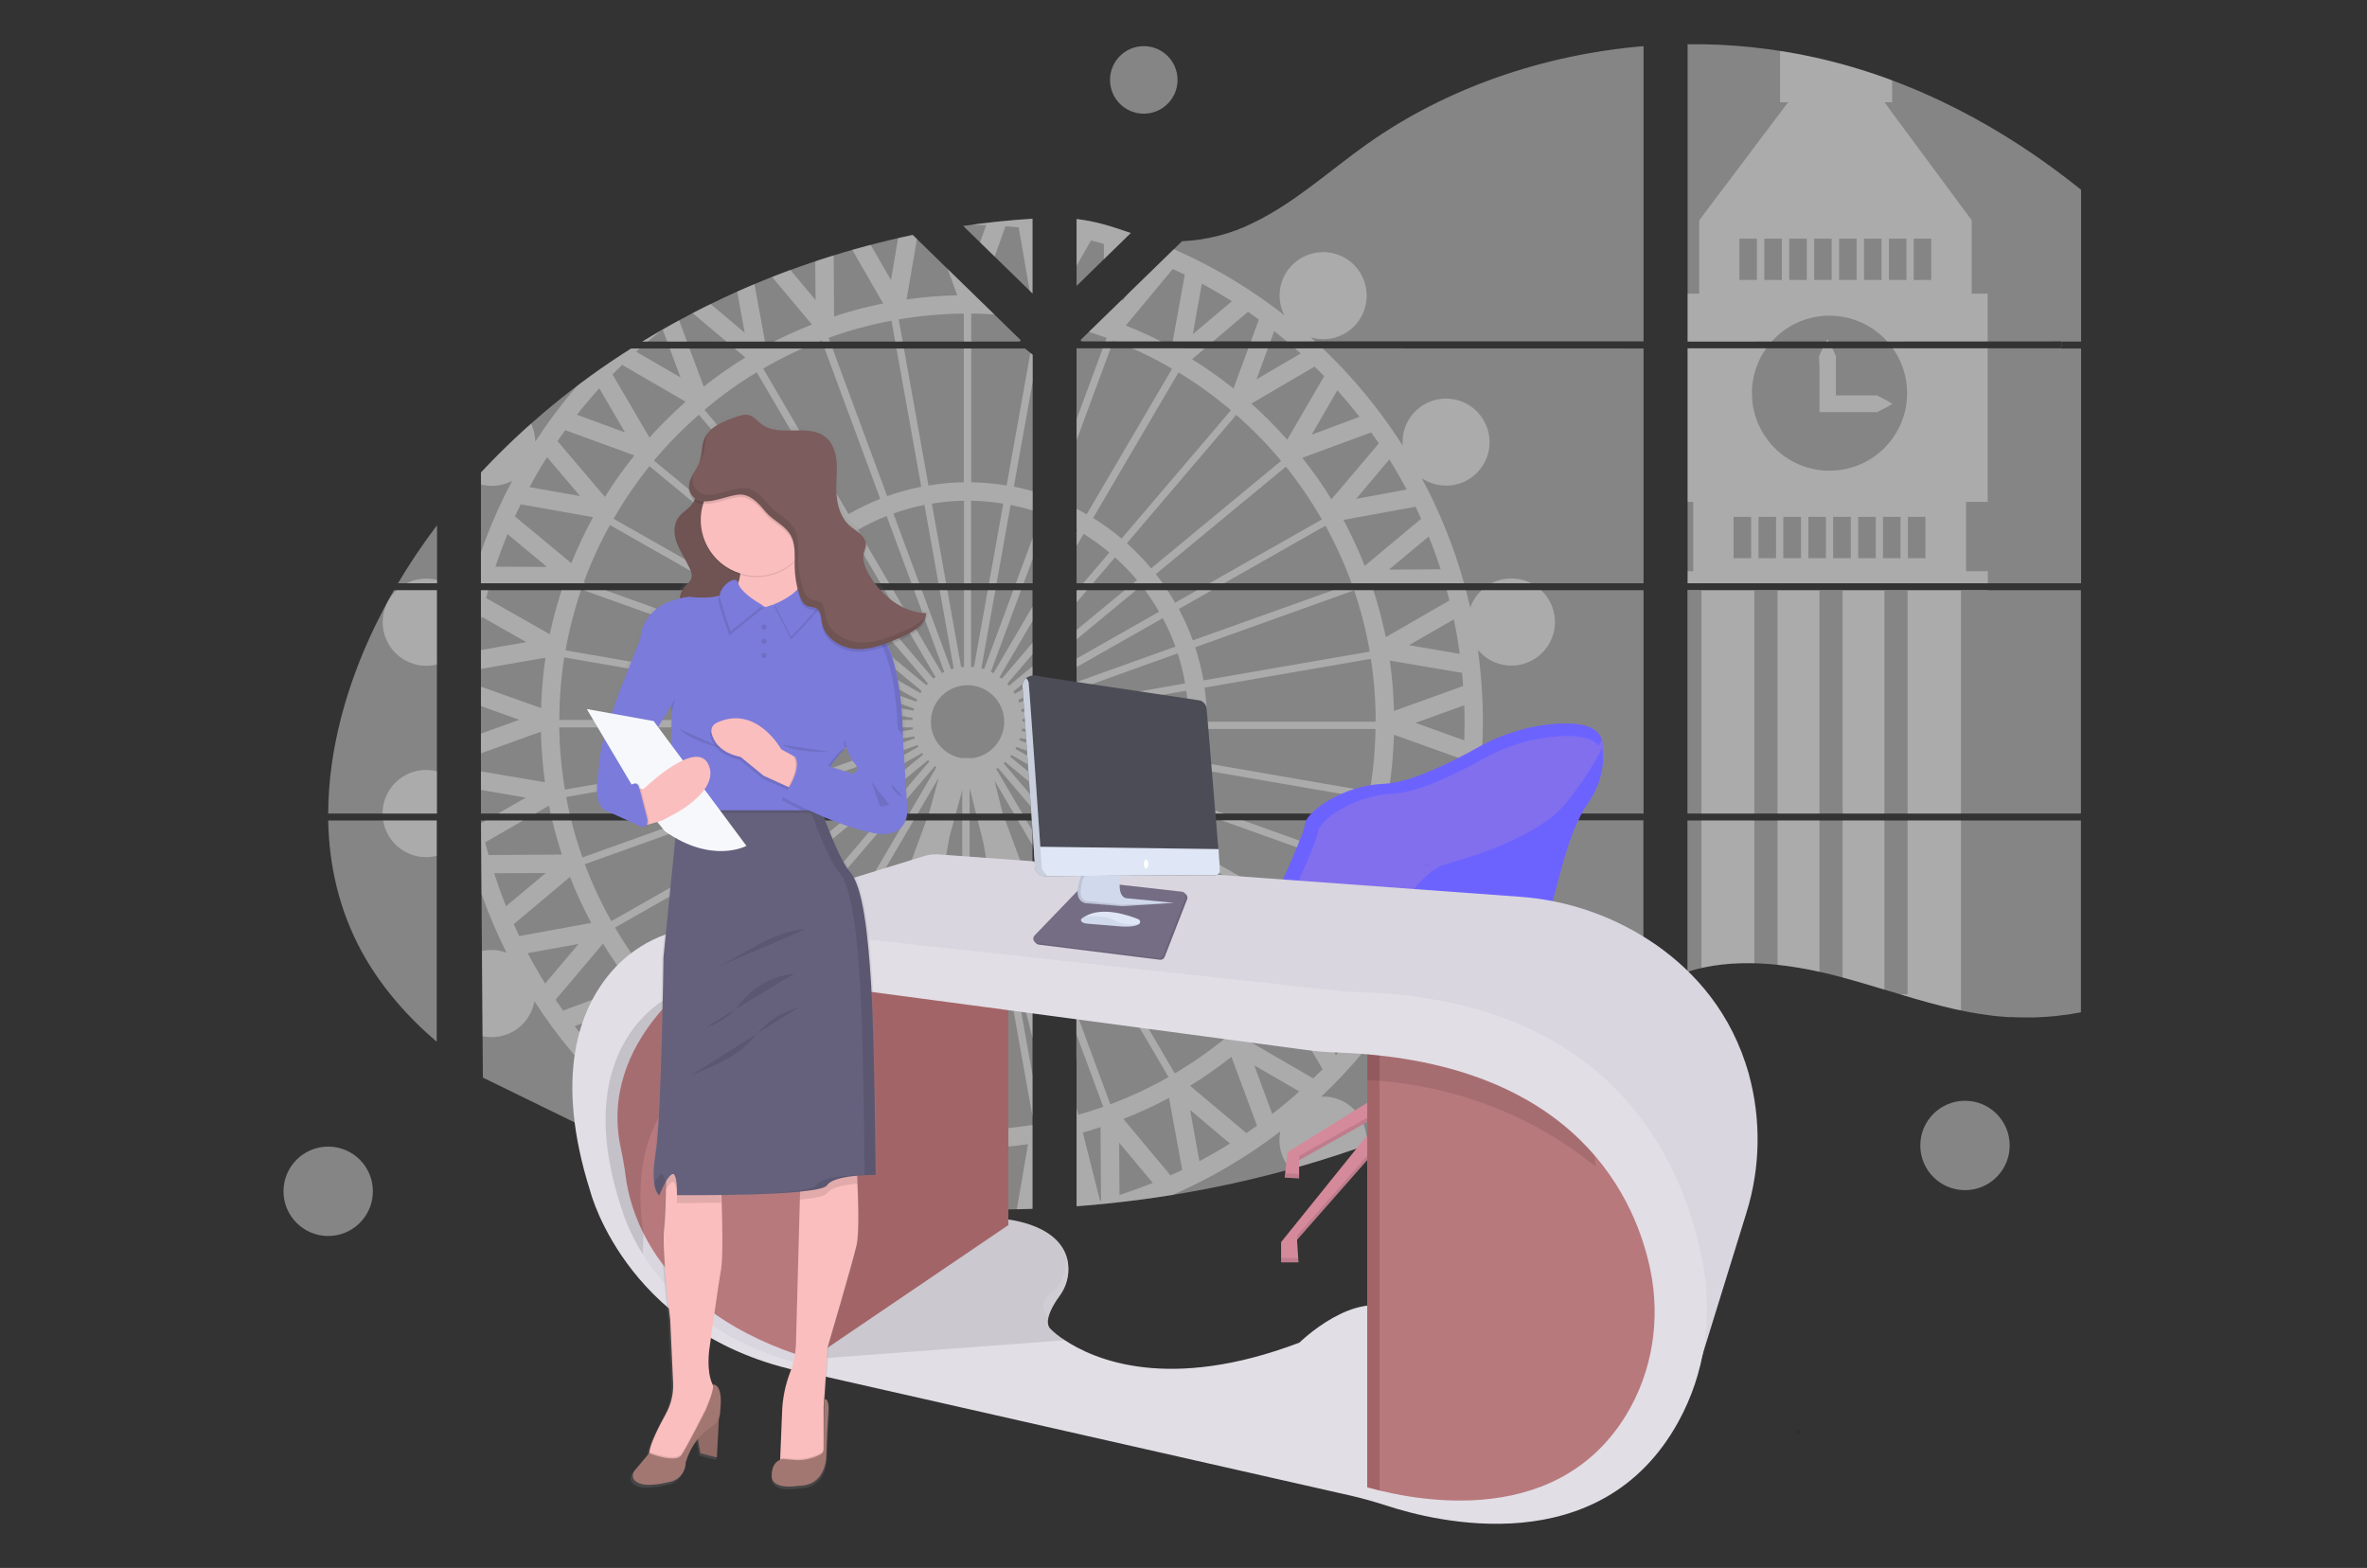 <?xml version="1.0" encoding="utf-8"?>
<!-- Generator: Adobe Illustrator 23.0.3, SVG Export Plug-In . SVG Version: 6.00 Build 0)  -->
<svg version="1.1" id="Layer_1" xmlns="http://www.w3.org/2000/svg" xmlns:xlink="http://www.w3.org/1999/xlink" x="0px" y="0px"
	 viewBox="0 0 1472 975" style="enable-background:new 0 0 1472 975;" xml:space="preserve">
<rect x="0" y="0" width="1472" height="975" fill="#333333" stroke="none"/>
<style type="text/css">
	.st0{fill:#4EC2F5;}
	.st1{opacity:0.4;fill:#FFFFFF;enable-background:new    ;}
	.st2{fill:#F2F2F2;}
	.st3{fill:#3F3D56;}
	.st4{fill:#FFFFFF;}
	.st5{fill:#D1F1FF;}
	.st6{fill:#F3F3F3;}
	.st7{opacity:0.1;enable-background:new    ;}
	.st8{fill:#3E9BC4;}
	.st9{fill:none;stroke:#3F3D56;stroke-miterlimit:10;}
	.st10{fill:#57B894;}
	.st11{fill:#2F2E41;}
	.st12{fill:#A0616A;}
	.st13{clip-path:url(#SVGID_2_);}
	.st14{fill:#8B3191;}
	.st15{fill:#E6E7E8;}
	.st16{fill:#EFF2FA;}
	.st17{fill:none;stroke:#2F2E41;stroke-width:2;stroke-miterlimit:10;}
	.st18{opacity:0.2;enable-background:new    ;}
	.st19{fill:none;stroke:#3F3D56;stroke-width:2;stroke-miterlimit:10;}
	.st20{fill:#9F616A;}
	.st21{fill:#FC6681;}
	.st22{fill:#C3A22E;}
	.st23{fill:#4AA593;}
	.st24{fill:#FFD037;}
	.st25{fill:#07D8B4;}
	.st26{fill:#FFB8B8;}
	.st27{fill:#D0CDE1;}
	.st28{fill:#8499F0;}
	.st29{fill:url(#SVGID_3_);}
	.st30{fill:url(#SVGID_4_);}
	.st31{fill:#F5F5F5;}
	.st32{fill:url(#SVGID_5_);}
	.st33{fill:url(#SVGID_6_);}
	.st34{fill:url(#SVGID_7_);}
	.st35{fill:url(#SVGID_8_);}
	.st36{fill:#DCB533;}
	.st37{fill:#F0B238;}
	.st38{fill:#FFCC65;}
	.st39{fill:#FFB9B9;}
	.st40{fill:none;}
	.st41{opacity:0.31;clip-path:url(#SVGID_10_);}
	.st42{opacity:0.31;clip-path:url(#SVGID_10_);fill:#FFFFFF;}
	.st43{fill:#D48A9B;}
	.st44{fill:#6C63FF;}
	.st45{opacity:0.2;fill:#DDA2A6;enable-background:new    ;}
	.st46{opacity:0.1;}
	.st47{fill:#E1DEE5;}
	.st48{fill:#A36468;}
	.st49{fill:#D9D6DF;}
	.st50{fill:#B8797D;}
	.st51{opacity:0.1;fill:#FFFFFF;enable-background:new    ;}
	.st52{fill:#746D83;}
	.st53{fill:#D1D9EC;}
	.st54{fill:#4C4C56;}
	.st55{fill:#DFE6F5;}
	.st56{fill:url(#SVGID_11_);}
	.st57{fill:#A27772;}
	.st58{fill:#FBBEBE;}
	.st59{fill:#65617D;}
	.st60{fill:#7C5C5C;}
	.st61{fill:#7B7BDB;}
	.st62{fill:#F6F8FB;}
</style>
<g>
	<circle class="st1" cx="711.3" cy="49.7" r="21"/>
	<circle class="st1" cx="1222" cy="712.3" r="27.8"/>
	<circle class="st1" cx="204.1" cy="740.8" r="27.8"/>
	<path class="st1" d="M1049.4,367v138.9h244.7V367H1049.4z M1049.4,510.2v94.1c28.5-9.1,61.1-5.4,90.6,2c22.9,5.8,45.2,13.7,68,19.4
		c10.2,2.6,20.5,4.6,31,5.9l2.6,0.3c1.2,0.1,2.5,0.2,3.7,0.3l3.7,0.3h0.4h1.7c0.2,0,0.4,0,0.6,0l2,0.1h0.1c1,0,1.9,0,2.9,0.1h1.2
		c1,0,1.9,0,2.9,0h2.1h1.7c0.7,0,1.5,0,2.2-0.1c1.2,0,2.3-0.1,3.5-0.2l0,0l2.2-0.1l2.7-0.2c1.9-0.1,3.7-0.3,5.7-0.6
		c0.7-0.1,1.5-0.2,2.3-0.3l1.1-0.1c1.9-0.2,3.7-0.5,5.6-0.9c1.4-0.2,2.8-0.5,4.2-0.7V510.2H1049.4z M1281.8,212.3v4.3h-232.3v146.1
		h244.7v-146h-12.3v-4.3h12.3V118c-47.6-38.3-103.2-68.4-165.2-82.2c-26.1-5.8-52.8-8.6-79.5-8.3v184.9L1281.8,212.3z M671.9,211.5
		l0.9,0.8h349.3V28.7c-62.2,5.2-122.8,26.1-171.7,60.7c-23.5,16.6-44.6,36.3-70.9,49.1c-13.8,6.9-28.9,10.8-44.4,11.5L671.9,211.5z
		 M669.5,136.2v41.6l33.7-32.9C690.7,140.5,680.8,137.5,669.5,136.2L669.5,136.2z M668.4,659h1.1v91.1c12.7-0.9,25.4-2.3,38.1-3.9
		c56.5-7.3,111.9-21.6,164.8-42.7l0,0c5.7-2.3,11.3-4.6,16.9-7.1c3.7-1.6,7.4-3.3,11.1-5c5.5-2.5,11-5.2,16.5-7.8
		c24.1-11.9,47.4-25.4,69.6-40.5c1.4-0.9,2.8-1.9,4.1-2.8c2.8-1.9,5.5-3.8,8.2-5.8c1.4-1,2.7-2,4.1-3l2.8-2.1
		c2.8-2.1,5.6-4.2,8.4-6.2l0,0c2.6-1.9,5.2-3.7,7.9-5.5V510.1H741.4c0.2-0.6,0.4-1.2,0.6-1.9c-0.2,0.6-0.4,1.2-0.6,1.9h-72V659
		L668.4,659z M669.5,216.6v146.1h352.6v-146L669.5,216.6z M669.5,367v138.9h352.6V367L669.5,367z M599,140.5l43.1,42V136
		C627.7,136.9,613.3,138.4,599,140.5z M299.1,367v138.9h343V367H299.1z M382,710c52,19.8,106.3,32.7,161.7,38.4h0.2
		c10.5,1.1,20.9,2,31.5,2.6h0.4l0,0c22,1.2,44.2,1.5,66.3,0.7V510.2H299.1l1.2,159.9 M204.1,505.9h67.6V367H245
		c-2.8,4.9-5.5,9.8-8,14.8c-1.4,2.7-2.7,5.3-4,8C215.4,426.4,204.2,466.5,204.1,505.9z M204.1,510.2c0.5,28.2,6.9,55.9,20.8,81.5
		c11.6,21.2,27.7,39.9,46.7,56.1V510.2H204.1z M247.5,362.7h24.3v-36.1C263,338.2,254.9,350.2,247.5,362.7L247.5,362.7z
		 M399.4,212.4H634l0.8-0.8l-1.2-1.2l0,0l-66-64.3c-19.6,4.1-38.9,9.3-57.9,15.5c-1.8,0.6-3.6,1.2-5.4,1.8
		C467.7,175.7,432.5,192.2,399.4,212.4z M299.1,293.8v68.9h300.8l0,0h0.1h42.2V220.6l-4.8-3.9H392.5
		C358.2,238.3,326.8,264.2,299.1,293.8z"/>
	<g>
		<defs>
			<path id="SVGID_9_" d="M1049.4,367v138.9h244.7V367H1049.4z M1049.4,510.2v94.1c28.5-9.1,61.1-5.4,90.6,2
				c22.9,5.8,45.2,13.7,68,19.4c10.2,2.6,20.5,4.6,31,5.9l2.6,0.3c1.2,0.1,2.5,0.2,3.7,0.3l3.7,0.3h0.4h1.7c0.2,0,0.4,0,0.6,0l2,0.1
				h0.1c1,0,1.9,0,2.9,0.1h1.2c1,0,1.9,0,2.9,0h2.1h1.7c0.7,0,1.5,0,2.2-0.1c1.2,0,2.3-0.1,3.5-0.2l0,0l2.2-0.1l2.7-0.2
				c1.9-0.1,3.7-0.3,5.7-0.6c0.7-0.1,1.5-0.2,2.3-0.3l1.1-0.1c1.9-0.2,3.7-0.5,5.6-0.9c1.4-0.2,2.8-0.5,4.2-0.7V510.2H1049.4z
				 M1281.8,212.3v4.3h-232.3v146.1h244.7v-146h-12.3v-4.3h12.3V118c-47.6-38.3-103.2-68.4-165.2-82.2c-26.1-5.8-52.8-8.6-79.5-8.3
				v184.9L1281.8,212.3z M671.9,211.5l0.9,0.8h349.3V28.7c-62.2,5.2-122.8,26.1-171.7,60.7c-23.5,16.6-44.6,36.3-70.9,49.1
				c-13.8,6.9-28.9,10.8-44.4,11.5L671.9,211.5z M669.5,136.2v41.6l33.7-32.9C690.7,140.5,680.8,137.5,669.5,136.2L669.5,136.2z
				 M668.4,659h1.1v91.1c12.7-0.9,25.4-2.3,38.1-3.9c56.5-7.3,111.9-21.6,164.8-42.7l0,0c5.7-2.3,11.3-4.6,16.9-7.1
				c3.7-1.6,7.4-3.3,11.1-5c5.5-2.5,11-5.2,16.5-7.8c24.1-11.9,47.4-25.4,69.6-40.5c1.4-0.9,2.8-1.9,4.1-2.8
				c2.8-1.9,5.5-3.8,8.2-5.8c1.4-1,2.7-2,4.1-3l2.8-2.1c2.8-2.1,5.6-4.2,8.4-6.2l0,0c2.6-1.9,5.2-3.7,7.9-5.5V510.1H741.4
				c0.2-0.6,0.4-1.2,0.6-1.9c-0.2,0.6-0.4,1.2-0.6,1.9h-72V659L668.4,659z M669.5,216.6v146.1h352.6v-146L669.5,216.6z M669.5,367
				v138.9h352.6V367L669.5,367z M599,140.5l43.1,42V136C627.7,136.9,613.3,138.4,599,140.5z M299.1,367v138.9h343V367H299.1z
				 M382,710c52,19.8,106.3,32.7,161.7,38.4h0.2c10.5,1.1,20.9,2,31.5,2.6h0.4l0,0c22,1.2,44.2,1.5,66.3,0.7V510.2H299.1l1.2,159.9
				 M204.1,505.9h67.6V367H245c-2.8,4.9-5.5,9.8-8,14.8c-1.4,2.7-2.7,5.3-4,8C215.4,426.4,204.2,466.5,204.1,505.9z M204.1,510.2
				c0.5,28.2,6.9,55.9,20.8,81.5c11.6,21.2,27.7,39.9,46.7,56.1V510.2H204.1z M247.5,362.7h24.3v-36.1
				C263,338.2,254.9,350.2,247.5,362.7L247.5,362.7z M399.4,212.4H634l0.8-0.8l-1.2-1.2l0,0l-66-64.3c-19.6,4.1-38.9,9.3-57.9,15.5
				c-1.8,0.6-3.6,1.2-5.4,1.8C467.7,175.7,432.5,192.2,399.4,212.4z M299.1,293.8v68.9h300.8l0,0h0.1h42.2V220.6l-4.8-3.9H392.5
				C358.2,238.3,326.8,264.2,299.1,293.8z"/>
		</defs>
		<clipPath id="SVGID_2_">
			<use xlink:href="#SVGID_9_"  style="overflow:visible;"/>
		</clipPath>
		<g style="opacity:0.31;clip-path:url(#SVGID_2_);">
			<path class="st4" d="M1236.1,312.1V182.6h-9.9V137c-0.2-0.3-54.3-73.4-54.3-73.4h4.8h0v-6.8V24.2h0h-0.2c0,0-29.5-76.3-32.5-88.6
				h-4.5c-3,12.3-32.5,88.6-32.5,88.6h0v39.4h0.1h4.9c0,0-55,73-55.3,73.4v45.6h-17.2v129.5h13.5v43.1h-13.5v12.1h18.6v388.5h0.1
				v34.6h161.3v-34.6V618.3v-251h16.7v-12.1h-13.5v-43.1H1236.1z M1081.7,174.1v-25.7h10.9v25.7H1081.7z M1097.2,174.1v-25.7h10.9
				v25.7H1097.2z M1112.7,174.1v-25.7h10.9v25.7H1112.7z M1128.2,174.1v-25.7h10.9v25.7H1128.2z M1143.7,174.1v-25.7h10.9v25.7
				H1143.7z M1159.2,174.1v-25.7h10.9v25.7H1159.2z M1174.7,174.1v-25.7h10.9v25.7H1174.7z M1190.1,174.1v-25.7h10.9v25.7H1190.1z
				 M1186.3,618.3h-14.4v-251h14.4V618.3z M1105.4,618.3H1091v-251h14.4V618.3z M1145.9,618.3h-14.4v-251h14.4V618.3z M1197.4,321.4
				v25.7h-10.9v-25.7H1197.4z M1181.9,321.4v25.7H1171v-25.7H1181.9z M1166.5,321.4v25.7h-10.9v-25.7H1166.5z M1151,321.4v25.7H1140
				v-25.7H1151z M1135.5,321.4v25.7h-10.9v-25.7H1135.5z M1120,321.4v25.7H1109v-25.7H1120z M1104.5,321.4v25.7h-10.9v-25.7H1104.5z
				 M1089,321.4v25.7h-10.9v-25.7H1089z M1137.7,196.3c26.6,0,48.3,21.6,48.3,48.2c0,26.6-21.6,48.2-48.3,48.2
				c-26.6,0-48.2-21.6-48.2-48.2C1089.5,217.9,1111.1,196.3,1137.7,196.3z"/>
			<path class="st4" d="M1131.5,226.2v5v20v5.1h5.1h20.1h5h2.5c0.8,0,1.7-0.1,2.5,0.1c0.4,0,0.8-0.3,1.3-0.5l1.3-0.6
				c0.8-0.4,1.7-0.8,2.5-1.3c1.7-0.9,3.4-1.8,5-2.9c-1.7-1.1-3.3-2-5-2.9c-0.8-0.5-1.7-0.8-2.5-1.3l-1.3-0.6
				c-0.4-0.2-0.8-0.5-1.3-0.5c-0.8,0.2-1.7,0.1-2.5,0.1h-2.5h-5h-15v-14.9v-5v-2.5c0-0.4,0.1-0.8,0.1-1.3c0.1-0.4-0.1-0.8-0.3-1.2
				c-0.7-1.7-1.4-3.3-2.3-5c-0.8-1.7-1.7-3.3-2.7-5c-1,1.7-1.8,3.3-2.7,5c-0.8,1.7-1.6,3.3-2.3,5c-0.2,0.4-0.4,0.8-0.3,1.2
				c0,0.4,0.2,0.8,0.1,1.3V226.2z"/>
		</g>
		<path style="opacity:0.31;clip-path:url(#SVGID_2_);fill:#FFFFFF;" d="M944.6,479.2c-9.5-1.7-18.7,1.8-24.8,8.5
			c1.5-12.7,2.4-25.7,2.4-38.9c0-15.2-1.1-30.1-3.1-44.7c6,7.2,15.6,11.1,25.5,9.4c14.7-2.6,24.6-16.6,22-31.4
			c-2.6-14.7-16.6-24.6-31.4-22c-10,1.8-17.8,8.9-20.9,17.8c-6.4-28.4-16.7-55.5-30.1-80.5c8.3,5.5,19.4,6.3,28.6,1
			c13-7.5,17.4-24,9.9-37c-7.5-13-24.1-17.4-37-9.9c-9.3,5.4-14.2,15.5-13.4,25.6c-15.9-25-35.2-47.7-57.2-67.3
			c10,3,21.3,0,28.5-8.5c9.6-11.5,8.1-28.6-3.3-38.2c-11.5-9.6-28.5-8.1-38.2,3.3c-7.2,8.6-8.2,20.2-3.4,29.6
			c-23.4-18.3-49.4-33.4-77.4-44.7c10.5-0.6,20.2-7.3,24-17.8c5.1-14.1-2.1-29.6-16.2-34.7c-14.1-5.1-29.6,2.1-34.7,16.2
			c-3.8,10.5-0.7,21.8,6.9,29c-27.8-9.1-57.3-14.5-87.9-15.6c2.3-1,4.5-2.3,6.4-3.9c5.8-4.8,9.6-12,9.8-20.1c0-0.3,0-0.5,0-0.8
			c0,0,0,0,0,0l0,0c0-14.7-11.7-26.6-26.3-27.1c-0.3,0-0.5,0-0.8,0c0,0,0,0,0,0c0,0,0,0,0,0c-4.7,0-9.1,1.2-12.9,3.3
			c-3.6,2-6.7,4.7-9,8c-0.2,0.2-0.3,0.4-0.5,0.7c-0.1,0.2-0.2,0.3-0.3,0.5c-2.7,4.2-4.3,9.2-4.3,14.7l0,0c0,0,0,0,0,0
			c0,11.1,6.7,20.6,16.2,24.8c-30.2,0.9-59.4,6.1-87,14.9c7.1-7.2,9.9-18.1,6.2-28.3c-5.1-14.1-20.7-21.3-34.7-16.2
			c-14.1,5.1-21.3,20.7-16.2,34.7c3.7,10.1,12.7,16.6,22.7,17.7c-27.1,10.9-52.4,25.4-75.3,42.9c3.7-9,2.4-19.7-4.3-27.7
			c-9.6-11.5-26.7-13-38.2-3.3c-11.5,9.6-13,26.7-3.3,38.2c6.6,7.9,16.8,11.1,26.2,9.1c-21,18.8-39.5,40.4-54.9,64.1
			c-0.2-9.2-5-18.1-13.5-23c-13-7.5-29.5-3-37,9.9c-7.5,13-3,29.5,9.9,37c8.4,4.8,18.3,4.7,26.2,0.5c-12.7,23.9-22.5,49.6-28.8,76.5
			c-3.6-7.8-10.8-13.7-19.9-15.3c-14.7-2.6-28.8,7.2-31.4,22c-2.6,14.7,7.2,28.8,22,31.4c8.9,1.6,17.6-1.4,23.6-7.3
			c-1.9,14-2.9,28.2-2.9,42.7c0,12.5,0.7,24.8,2.1,36.9c-6-5.5-14.3-8.2-22.9-6.7c-14.7,2.6-24.6,16.6-22,31.4
			c2.6,14.7,16.6,24.6,31.4,22c8.5-1.5,15.3-6.8,19.1-13.7c5.8,25.8,14.6,50.4,26.2,73.5c-7.3-2.7-15.6-2.2-22.8,2
			c-13,7.5-17.4,24-9.9,37c7.5,13,24,17.4,37,9.9c7.2-4.1,11.7-11.1,13.1-18.6c14,21.7,30.6,41.6,49.3,59.2
			c-7.5,0.2-15,3.4-20.2,9.6c-9.6,11.5-8.1,28.5,3.3,38.2c11.5,9.6,28.5,8.1,38.2-3.3c5.2-6.2,7.1-14,6-21.4
			c20.3,15.3,42.4,28.2,66,38.4c-6.8,2.8-12.5,8.3-15.2,15.8c-5.1,14.1,2.1,29.6,16.2,34.7c8.2,3,17,1.7,23.9-2.7l-30.2,110.6
			l15.5,4.2l12.5-45.8h198.4l9.2,36.4l15.6-3.9l-33.9-134.8c3-0.8,6-1.7,9-2.6c-3.6,6.6-4.6,14.7-1.8,22.4
			c5.1,14.1,20.7,21.3,34.7,16.2c14.1-5.1,21.3-20.7,16.2-34.7c-2.8-7.8-8.8-13.4-16-16.1c24-10.4,46.5-23.8,67.1-39.5
			c-1.6,7.8,0.3,16.2,5.8,22.8c9.6,11.5,26.7,13,38.2,3.3c11.5-9.6,13-26.7,3.3-38.2c-5.6-6.7-13.7-9.9-21.8-9.6
			c19.3-18.2,36.3-38.8,50.7-61.3c0.9,8.3,5.6,16.2,13.4,20.7c13,7.5,29.5,3,37-9.9c7.5-13,3-29.5-9.9-37
			c-7.9-4.6-17.2-4.7-24.9-1.1c12.1-24,21.3-49.7,27.1-76.6c3.5,8.1,10.8,14.4,20.2,16c14.7,2.6,28.8-7.2,31.4-22
			C969.2,495.9,959.3,481.8,944.6,479.2z M696.2,743.1l-0.2-32.5l20.9,25C710.1,738.3,703.2,740.8,696.2,743.1z M684.1,746.7
			l-10.7-42.4c3.7-1,7.4-2.2,11-3.4l0.3,45.6C684.5,746.6,684.3,746.7,684.1,746.7z M394,677.6l27.8-16.2l-11.1,30.3
			C404.9,687.1,399.4,682.4,394,677.6z M379.5,663.5l23-39.5c6.9,7.9,14.3,15.4,22.1,22.4l-39.3,23
			C383.4,667.4,381.4,665.5,379.5,663.5z M394.5,283.2c-6.6,8.2-12.7,16.8-18.3,25.8l-29.5-34.7c1.6-2.3,3.2-4.6,4.8-6.8
			L394.5,283.2z M358.8,257.9c4.4-5.6,9.1-11.1,13.9-16.4l16,27.4L358.8,257.9z M421.8,197.7c2.3-1.6,4.5-3.2,6.8-4.8l34.9,29.4
			c-9,5.5-17.6,11.6-25.9,18.1L421.8,197.7z M423.2,234.7l-27.6-16c5.3-4.8,10.8-9.4,16.5-13.8L423.2,234.7z M823.5,233.9L808.9,259
			l-8.4,14.4c-7-7.9-14.4-15.4-22.3-22.4l11.9-7l27.4-16C819.6,229.9,821.6,231.9,823.5,233.9z M403.9,289.9l80.9,66.8
			c-4.4,5.6-8.4,11.5-12,17.7l-91.2-51.8C388.2,311.1,395.6,300.2,403.9,289.9z M510.1,346.4l67,78.6c-0.4,0.4-0.7,0.8-1,1.1
			l-79.6-65.7C500.7,355.5,505.2,350.8,510.1,346.4z M470.6,231.5l53.1,90.5c-6.2,3.8-12.1,8.1-17.6,12.7l-68-79.8
			C448.2,246.3,459.1,238.4,470.6,231.5z M866.9,442.1c-0.3-10.6-1.1-21.1-2.6-31.3l44.9,7.6c0.3,2.7,0.5,5.4,0.7,8.2L866.9,442.1z
			 M851.8,492.2l-103.4-17.9c1.2-6.9,1.9-13.9,2.1-21l104.9,0C855.2,466.5,854,479.5,851.8,492.2z M515.4,687.6l36.4-98.4
			c1,0.3,2,0.7,2.9,1L527,691.6C523.1,690.3,519.2,689,515.4,687.6z M497.5,538.4l79.6-65.7c0.3,0.3,0.5,0.5,0.8,0.8l-67,78.5
			C506.1,547.8,501.6,543.3,497.5,538.4z M707.1,360.7l-79.6,65.7c-0.4-0.4-0.7-0.8-1.1-1.2l67-78.6
			C698.3,351,702.9,355.7,707.1,360.7z M750.6,448.7c0-7.2-0.5-14.2-1.5-21.1l103.4-17.9c2,12.7,3,25.8,3,39.1H750.6z M739.1,448.7
			H635.9c0-0.5-0.1-1-0.1-1.5l101.9-17.7C738.7,435.8,739.1,442.2,739.1,448.7z M601.7,426.1c12.6,0,22.8,10.2,22.8,22.8
			c0,11.3-8.3,20.7-19.1,22.5H598c-10.8-1.8-19.1-11.2-19.1-22.5C578.9,436.3,589.1,426.1,601.7,426.1z M590.5,520.2l7.9-28.8v94.9
			c-6.6-0.2-13.1-0.8-19.4-1.8L590.5,520.2z M574.5,583.6c-0.4-0.1-0.8-0.2-1.2-0.3l3.7-13.5L574.5,583.6z M635.4,442.7
			c-0.1-0.5-0.2-1-0.3-1.5l97.3-34.9c2,6.1,3.5,12.3,4.6,18.7L635.4,442.7z M633.8,436.9c-0.2-0.5-0.3-1-0.5-1.5l89.8-51
			c3,5.7,5.7,11.6,7.9,17.7L633.8,436.9z M631.1,431.4c-0.3-0.5-0.5-0.9-0.8-1.4l79.6-65.8c4,5.1,7.7,10.5,10.9,16.2L631.1,431.4z
			 M623,422.1c-0.4-0.4-0.9-0.7-1.4-1l52.3-89.1c5.6,3.5,11,7.4,16,11.6L623,422.1z M617.8,418.6c-0.5-0.3-1.1-0.5-1.6-0.8L652,321
			c6.2,2.5,12.2,5.4,18,8.7L617.8,418.6z M612,416.1c-0.6-0.2-1.1-0.3-1.7-0.5L628.5,314c6.6,1.3,13.1,3.1,19.3,5.3L612,416.1z
			 M605.7,414.8c-0.6-0.1-1.2-0.1-1.8-0.1V311.4c6.8,0.1,13.5,0.7,20,1.8L605.7,414.8z M599.4,414.7c-0.6,0-1.2,0.1-1.7,0.1
			l-18.2-101.6c6.5-1.1,13.2-1.7,20-1.8V414.7z M593.1,415.7c-0.6,0.1-1.1,0.3-1.7,0.4l-35.8-96.8c6.2-2.2,12.7-4,19.3-5.3
			L593.1,415.7z M587.2,417.8c-0.5,0.2-1,0.5-1.5,0.7l-52.2-89c5.7-3.3,11.7-6.2,17.9-8.6L587.2,417.8z M569.8,436.3l-97.2-34.8
			c2.2-6.1,4.9-11.9,7.9-17.5l89.8,51C570.1,435.4,570,435.9,569.8,436.3z M568.4,440.6c-0.1,0.4-0.2,0.9-0.3,1.3l-101.7-17.6
			c1.1-6.3,2.7-12.5,4.7-18.5L568.4,440.6z M567.5,446.4c0,0.4-0.1,0.9-0.1,1.3l-103.2,0c0.1-6.4,0.5-12.8,1.5-19L567.5,446.4z
			 M452.7,447.7l-104.9,0c0.1-13.2,1.1-26.2,3.1-38.9l103.4,17.9C453.3,433.6,452.8,440.6,452.7,447.7z M347.8,452.3h104.9
			c0.2,7.1,0.8,14,1.9,20.9L351.3,491C349.2,478.4,348,465.4,347.8,452.3z M464.3,452.3h103.3c0,0.4,0.1,0.8,0.2,1.2L466,471.1
			C465,465,464.4,458.7,464.3,452.3z M568.6,457.9c0.1,0.4,0.2,0.8,0.3,1.2l-97.1,34.8c-2.1-5.9-3.7-12-5-18.3L568.6,457.9z
			 M570.6,463.3c0.2,0.4,0.3,0.7,0.5,1.1l-89.7,51c-3.1-5.5-5.7-11.3-8-17.2L570.6,463.3z M573.4,468.3c0.2,0.3,0.5,0.6,0.7,0.9
			l-79.6,65.7c-4-4.9-7.6-10.2-10.9-15.6L573.4,468.3z M581.4,476.4c0.3,0.2,0.6,0.5,0.9,0.7l-52.2,89c-5.5-3.4-10.7-7.1-15.7-11.2
			L581.4,476.4z M583.8,483.6l-6,21.9l-26.4,71.3c-6-2.4-11.9-5.2-17.5-8.3L583.8,483.6z M564,556.1l-6.3,23c-0.7-0.2-1.3-0.4-2-0.7
			L564,556.1z M570.2,594.5c0.7,0.2,1.5,0.3,2.2,0.5l-18.5,103.3c-3.8-0.7-7.6-1.6-11.4-2.5L570.2,594.5z M547.1,708.6l-15.5,27.1
			l7.9-28.9C542,707.4,544.5,708.1,547.1,708.6z M558.5,699L577,595.7c7,1.2,14.1,1.8,21.4,2v104.9
			C584.8,702.5,571.5,701.3,558.5,699z M603,490l8.5,33.9l10.9,60.9c-6.3,1-12.8,1.5-19.4,1.5L603,490z M633.9,546.9l11.9,32.2
			c-1.2,0.4-2.3,0.8-3.5,1.2L633.9,546.9z M623.5,505.6l-5.1-20.3l49.4,84.1c-5.7,3.1-11.5,5.8-17.6,8.1L623.5,505.6z M619.5,478.1
			c0.4-0.2,0.7-0.4,1.1-0.6l67,78.6c-5,4-10.3,7.7-15.9,11L619.5,478.1z M624.2,474.7c0.3-0.3,0.6-0.6,0.9-0.9l79.7,65.8
			c-4.3,4.8-8.8,9.3-13.7,13.5L624.2,474.7z M628.2,470.5c0.3-0.3,0.5-0.7,0.8-1l89.9,51.1c-3.4,5.5-7.1,10.7-11.1,15.6L628.2,470.5
			z M631.5,465.7c0.2-0.4,0.4-0.8,0.6-1.2l97.4,34.9c-2.4,6-5.1,11.7-8.3,17.3L631.5,465.7z M633.9,460.3c0.2-0.4,0.3-0.8,0.5-1.3
			l101.9,17.7c-1.3,6.3-3.1,12.5-5.2,18.4L633.9,460.3z M635.4,454.6c0.1-0.5,0.2-0.9,0.2-1.4l103.4,0c-0.2,6.5-0.9,12.8-1.9,19
			L635.4,454.6z M748.4,423.1c-1.2-7.1-3-13.9-5.1-20.6l98.8-35.4c4.2,12.3,7.5,25,9.7,38.1L748.4,423.1z M741.8,398.2
			c-2.4-6.7-5.4-13.3-8.7-19.5l91.2-51.8c6.3,11.5,11.8,23.5,16.3,36L741.8,398.2z M730.8,374.8c-3.6-6.2-7.6-12.2-12-17.8
			l80.9-66.8c8.3,10.3,15.7,21.3,22.4,32.8L730.8,374.8z M715.9,353.4c-4.6-5.5-9.7-10.7-15.1-15.6l68-79.8
			c10,8.8,19.4,18.3,27.9,28.6L715.9,353.4z M765.5,255.1l-68,79.8c-5.6-4.7-11.5-9-17.7-12.8l53.1-90.5
			C744.4,238.5,755.2,246.4,765.5,255.1z M728.9,229.3l-53.1,90.5c-6.3-3.6-12.9-6.8-19.8-9.5l36.4-98.4
			C705.1,216.6,717.3,222.5,728.9,229.3z M688.2,210.1l-36.4,98.4c-6.9-2.5-14-4.4-21.3-5.9L649,199.4
			C662.4,202,675.5,205.5,688.2,210.1z M644.5,198.6L626,301.9c-7.2-1.2-14.5-1.8-22-2V195C617.8,195.1,631.3,196.4,644.5,198.6z
			 M599.4,195v104.9c-7.5,0.1-14.8,0.8-22,2l-18.5-103.3C572.1,196.4,585.6,195.1,599.4,195z M554.4,199.4l18.5,103.3
			c-7.3,1.4-14.4,3.4-21.2,5.8l-36.4-98.4C527.8,205.5,540.9,202,554.4,199.4z M511,211.8l36.4,98.4c-6.8,2.7-13.4,5.9-19.7,9.5
			l-53.1-90.5C486.1,222.5,498.3,216.6,511,211.8z M529.5,331.9l52.3,89.1c-0.4,0.3-0.9,0.6-1.3,1l-67-78.5
			C518.6,339.2,523.9,335.4,529.5,331.9z M573.2,429.7c-0.3,0.4-0.5,0.8-0.8,1.3l-89.7-51c3.3-5.6,6.9-11,10.9-16L573.2,429.7z
			 M379.3,326.5l91.2,51.8c-3.3,6.2-6.3,12.7-8.7,19.3L363,362.2C367.5,349.8,373,337.9,379.3,326.5z M361.5,366.5l98.8,35.4
			c-2.2,6.6-4,13.4-5.2,20.4l-103.4-17.9C354,391.4,357.3,378.8,361.5,366.5z M336.5,440.3l-43-15.3c0.2-2.7,0.5-5.5,0.7-8.2l45-7.8
			C337.7,419.2,336.8,429.7,336.5,440.3z M322.9,447.6l-30.2,10.9c-0.1-3.2-0.2-6.4-0.2-9.7c0-4,0.1-8,0.3-12L322.9,447.6z
			 M293.4,470.5l43-15.5c0.2,10.6,1.1,21.1,2.5,31.4l-44.9-7.6C293.8,476,293.6,473.3,293.4,470.5z M455.5,477.6
			c1.4,6.9,3.2,13.7,5.5,20.2l-98.8,35.4c-4.3-12.2-7.7-24.7-10.1-37.6L455.5,477.6z M462.5,502c2.5,6.6,5.5,12.9,8.9,19l-91.2,51.8
			c-6.4-11.3-11.9-23.1-16.5-35.4L462.5,502z M473.7,525c3.6,6,7.6,11.8,12,17.3L404.8,609c-8.3-10.1-15.7-20.9-22.3-32.2L473.7,525
			z M488.6,545.7c4.6,5.4,9.6,10.4,14.9,15l-68,79.8c-9.9-8.6-19.2-18-27.7-28L488.6,545.7z M506.9,563.7
			c5.5,4.5,11.2,8.6,17.3,12.3l-53.1,90.5c-11.4-6.8-22.1-14.5-32.3-23L506.9,563.7z M475.1,668.9l53.1-90.5
			c6.2,3.5,12.6,6.6,19.3,9.2L511.1,686C498.6,681.2,486.6,675.5,475.1,668.9z M524,702.6l-7.1,26.1l0.1-28.4
			C519.3,701.1,521.6,701.9,524,702.6z M552.3,722.7l5.6,32.1c-7.3-1-14.5-2.3-21.7-3.9L552.3,722.7z M569.8,756.3l-7.8-45
			c10.2,1.5,20.6,2.4,31.2,2.8l-15.4,43C575.1,756.8,572.4,756.6,569.8,756.3z M589.7,757.7l10.9-30.6l11.1,30.7
			c-3.3,0.1-6.7,0.2-10.1,0.2C597.7,757.9,593.7,757.8,589.7,757.7z M603,702.7l0-104.9c7.3-0.1,14.5-0.6,21.5-1.7l18.5,103.3
			C629.9,701.5,616.6,702.7,603,702.7z M647.5,698.6l-18.5-103.3c0.2,0,0.3-0.1,0.5-0.1L655,697.1
			C652.5,697.6,650,698.1,647.5,698.6z M657.8,708.2l3.1,12.5l-6.7-11.7C655.5,708.8,656.7,708.5,657.8,708.2z M645,591.4
			c1.6-0.5,3.1-1,4.7-1.5l36.4,98.4c-5.1,1.8-10.3,3.4-15.5,4.9L645,591.4z M690.5,686.7l-36.4-98.4c6.7-2.5,13.2-5.5,19.5-9
			l53.1,90.5C715.1,676.3,703,682,690.5,686.7z M730.6,667.5L677.5,577c6.1-3.7,12-7.7,17.5-12.2l68.1,79.9
			C752.9,653.1,742,660.7,730.6,667.5z M766.6,641.7l-68-79.8c5.4-4.6,10.4-9.6,15.1-15l80.9,66.8
			C786,623.8,776.6,633.1,766.6,641.7z M797.5,610.3l-80.9-66.8c4.5-5.4,8.6-11.2,12.3-17.3l91.2,51.8
			C813.4,589.4,805.9,600.2,797.5,610.3z M822.4,574.1l-91.2-51.8c3.5-6.1,6.5-12.5,9.1-19.1l98.8,35.4
			C834.5,550.9,828.8,562.8,822.4,574.1z M840.7,534.4L741.9,499c2.4-6.6,4.3-13.4,5.7-20.3L851,496.6
			C848.5,509.6,845.1,522.2,840.7,534.4z M866.9,456.9l43,15.4c-0.2,2.7-0.4,5.4-0.7,8.1l-45,7.8C865.7,478,866.5,467.5,866.9,456.9
			z M880.3,449.5l30.3-10.9c0.1,3.4,0.2,6.8,0.2,10.3c0,3.8-0.1,7.7-0.2,11.5L880.3,449.5z M876.2,401.2l27.9-16
			c1.5,7,2.7,14.2,3.7,21.4L876.2,401.2z M861.8,396.2c-2.1-10.4-4.9-20.5-8.1-30.4l12.9-0.1l32.7-0.2c0.7,2.6,1.4,5.3,2.1,7.9
			L861.8,396.2z M863.8,354.2l24.7-20.6c2.7,6.7,5.2,13.5,7.4,20.4L863.8,354.2z M859.2,343.1l-10.5,8.8
			c-3.9-9.8-8.3-19.4-13.2-28.6l13.7-2.5l31.1-5.7c1.2,2.5,2.3,5,3.5,7.5L859.2,343.1z M843.4,310.2l20.6-24.5
			c3.8,6.1,7.4,12.4,10.8,18.7L843.4,310.2z M829.7,308.5l-1.7,2c-5.5-9-11.6-17.6-18.1-25.8l10.3-3.8l32.5-12
			c1.6,2.2,3.2,4.5,4.8,6.8L829.7,308.5z M815.7,270.3l16-27.6c4.8,5.4,9.4,10.9,13.8,16.5L815.7,270.3z M781.4,235.9l11-30
			c5.7,4.5,11.2,9.1,16.5,13.9L781.4,235.9z M771.2,230.4l-4.1,11.2c-8.2-6.6-16.8-12.7-25.8-18.2l11.1-9.4l23.7-20.1
			c2.3,1.6,4.6,3.2,6.8,4.8L771.2,230.4z M743,206.8l-1.2,1.1l5.6-31.5c6.4,3.4,12.6,7.1,18.7,10.9L743,206.8z M729.7,210l-1,5.8
			c-9.2-5-18.7-9.5-28.6-13.4l7.2-8.6l22-26.5c2.5,1.1,5,2.3,7.5,3.5L729.7,210z M697.8,187.2l0.1-32.1c6.9,2.3,13.7,4.8,20.3,7.5
			L697.8,187.2z M686.3,197.4c-9.9-3.3-20-6.2-30.4-8.3l8.7-15.2l13.9-24.4c2.7,0.7,5.3,1.4,8,2.2L686.3,197.4z M654.1,169l-3.2,5.5
			l-5.5-31.6c7.2,1,14.3,2.3,21.3,3.8L654.1,169z M640.6,182.4l0.7,4.1c-10.3-1.5-20.8-2.4-31.4-2.8l2.8-7.8l12.6-35.2
			c2.8,0.2,5.5,0.5,8.2,0.7L640.6,182.4z M604.4,165l-1.8,5.1L591.7,140c3.3-0.1,6.7-0.2,10-0.2c3.9,0,7.8,0.1,11.6,0.2L604.4,165z
			 M593.2,177.9l2.1,5.7c-10.7,0.3-21.2,1.1-31.5,2.6l7.7-44.9c2.7-0.3,5.5-0.5,8.2-0.7L593.2,177.9z M554.1,174.2l-16-27.8
			c7-1.5,14.2-2.7,21.3-3.7L554.1,174.2z M549.2,188.7c-10.4,2.1-20.6,4.8-30.5,8.1l-0.3-45.6c2.7-0.7,5.3-1.4,8-2.1L549.2,188.7z
			 M507.2,186.6L486.6,162c6.7-2.7,13.5-5.1,20.3-7.4L507.2,186.6z M504.9,201.8c-9.8,3.9-19.4,8.3-28.7,13.2l-8.2-44.8
			c2.5-1.2,5-2.4,7.5-3.5L504.9,201.8z M463.1,206.9l-24.4-20.6c6.1-3.8,12.3-7.4,18.7-10.8L463.1,206.9z M434.6,257.9l68,79.8
			c-5.4,4.8-10.4,9.9-15,15.5l-80.9-66.8C415.3,276.1,424.6,266.7,434.6,257.9z M360.8,308.5l-31.5-5.6c3.4-6.3,7-12.5,10.9-18.6
			L360.8,308.5z M323.8,313.6l45,8c-5,9.2-9.5,18.7-13.5,28.6l-35.1-29.1C321.4,318.6,322.6,316.1,323.8,313.6z M340.1,352.5
			l-32-0.1c2.3-6.9,4.8-13.6,7.5-20.3L340.1,352.5z M350.3,364c-3.4,9.9-6.2,20-8.4,30.4l-39.6-22.5c0.7-2.7,1.4-5.3,2.2-8
			L350.3,364z M327.3,399.3l-31.6,5.5c1-7.2,2.3-14.3,3.8-21.3L327.3,399.3z M327,496l-27.9,16c-1.5-7-2.7-14.2-3.7-21.4L327,496z
			 M341.4,501c2.1,10.4,4.8,20.5,8,30.4l-45.6,0.3c-0.7-2.6-1.4-5.3-2.1-7.9L341.4,501z M339.4,542.9l-24.7,20.6
			c-2.7-6.7-5.1-13.5-7.4-20.5L339.4,542.9z M354.5,545.3c3.8,9.8,8.2,19.4,13.2,28.6l-44.8,8.2c-1.2-2.5-2.3-4.9-3.4-7.4
			L354.5,545.3z M359.8,587l-20.8,24.6c-3.8-6.1-7.4-12.4-10.8-18.9L359.8,587z M375,586.8c5.5,9,11.5,17.6,18,25.8l-42.8,15.8
			c-1.6-2.2-3.2-4.5-4.7-6.7L375,586.8z M387.5,626.9l-16.2,27.9c-4.8-5.4-9.5-11-13.9-16.7L387.5,626.9z M436,656
			c8.2,6.5,16.7,12.6,25.6,18.2l-34.7,29.5c-2.2-1.5-4.4-3.1-6.6-4.7L436,656z M461.5,689.3l-5.7,31.9c-6.4-3.5-12.7-7.2-18.9-11.1
			L461.5,689.3z M474.5,681.7c9.1,5,18.6,9.4,28.3,13.4l-29.1,35.1c-2.4-1.1-4.9-2.3-7.3-3.4L474.5,681.7z M505.4,709.9l-0.1,32.6
			c-7-2.3-13.9-4.8-20.6-7.6L505.4,709.9z M525,760.1c19.2,4.7,39,7.7,59.3,8.8c-5.5,5-8.9,12.1-8.9,20.1c0,10.5,6,19.6,14.7,24.1
			h-79.5L525,760.1z M623.7,757.1l-15.6-43c10.6-0.3,21-1.1,31.2-2.6l-7.7,44.9C629.1,756.7,626.4,756.9,623.7,757.1z M649.1,723
			l16.3,28.3c-7.2,1.5-14.4,2.8-21.7,3.8L649.1,723z M698.6,695.8c9.8-3.8,19.3-8.2,28.4-13.1l8.2,44.8c-2.4,1.2-4.8,2.3-7.3,3.4
			L698.6,695.8z M740.1,690.2l24.8,20.9c-6.2,3.9-12.5,7.5-19,11L740.1,690.2z M740.1,675.2c8.9-5.5,17.5-11.5,25.7-18l15.9,42.8
			c-2.2,1.6-4.4,3.1-6.6,4.6L740.1,675.2z M780,662.5l28,16.2c-5.4,4.9-11,9.6-16.8,14L780,662.5z M816.7,670.6l-39.5-22.9
			c7.8-6.9,15.3-14.3,22.3-22.1l23,39.3C820.6,666.8,818.7,668.7,816.7,670.6z M814.5,628.3l30.4,11.1c-4.5,5.7-9.2,11.3-14.1,16.7
			L814.5,628.3z M809.1,614.1c6.5-8.2,12.6-16.7,18.1-25.6l29.5,34.7c-1.5,2.2-3.1,4.5-4.7,6.7L809.1,614.1z M842.5,588.6l31.8,5.7
			c-3.4,6.4-7.1,12.7-11,18.9L842.5,588.6z M879.7,583.6l-45-8c5-9.2,9.4-18.7,13.3-28.4l35.1,29.1
			C882.1,578.8,880.9,581.2,879.7,583.6z M863.1,544.7l32.3,0.1c-2.3,6.9-4.8,13.8-7.5,20.5L863.1,544.7z M853.2,533.2
			c3.3-9.9,6.1-20,8.3-30.3l39.6,22.5c-0.7,2.6-1.4,5.2-2.1,7.8L853.2,533.2z M875.9,497.9l31.8-5.5c-1,7.2-2.3,14.4-3.8,21.5
			L875.9,497.9z M386.9,226.9l39.5,22.9c-7.9,7-15.4,14.4-22.5,22.3l-23-39.3C382.9,230.8,384.9,228.8,386.9,226.9z M509.2,755.8
			c0.1,0,0.1,0,0.2,0.1l-0.1,0.2C509.3,756,509.3,755.9,509.2,755.8z M502,844.1l4.1-14.9h182.2l3.8,14.9H502z M684.2,813.1h-69.4
			c8.7-4.5,14.7-13.6,14.7-24.1c0-8-3.5-15.2-9-20.1c17.3-1,34.3-3.4,50.8-7.1L684.2,813.1z"/>
	</g>
	<g>
		<polygon class="st43" points="896.6,672.9 880.4,672 879.3,625.5 879,614.4 896.1,611.2 896.2,625.5 		"/>
		<polygon class="st43" points="884,664.8 800.7,716.5 798.9,732.3 807.9,732.8 807.9,721.5 862.4,690.9 796.7,772.4 796.7,785 
			807.5,785 806.6,771 882.6,684.6 892.1,685.5 972.2,776.4 974,791.7 984.8,792.2 983,776.4 919.5,697.2 961.8,726.5 962.8,739.1 
			971.3,739.5 970.4,724.2 889.8,662.1 		"/>
		<path class="st44" d="M779.4,576.2c7.9-9.8,14.5-20.5,19.6-32c5.7-12.7,12-27.3,12.5-31.6c0.9-8.1,23.9-24.3,49.1-25.2
			c16.4-0.6,42-13.4,57.9-22.3c14.9-8.5,31.5-13.6,48.6-15c18.5-1.4,36,2.2,27.2,23.8L876.3,616.6c0,0-100.5,17.7-106.7-10.8
			c-0.3-1.4-0.8-2.8-1.4-4.2C767,599,766.7,592,779.4,576.2z"/>
		<path class="st45" d="M788.2,579.1c7.9-9.9,14.6-20.7,19.8-32.3c5.3-11.9,11-25.1,11.5-29.2c0.9-7.7,22.8-23.2,46.9-24.1
			c15.7-0.6,40.2-12.8,55.4-21.3c14.3-8.1,30.1-13,46.5-14.3c17.7-1.3,34.4,2.1,26,22.7l-93.5,136.9c0,0-115.3,16.4-121.4-10.7
			c-0.4-1.4-0.8-2.8-1.4-4.2C776.9,600,776.8,593.4,788.2,579.1z"/>
		<path class="st7" d="M896.2,625.5c-5.4,0-11.1,0-17-0.1l-0.3-11.1l17.1-3.1L896.2,625.5z"/>
		<g class="st46">
			<polygon points="961.8,723.8 919.5,694.5 924.4,700.5 961.8,726.5 962.8,739.1 971.3,739.5 971.1,736.8 962.8,736.4 			"/>
			<polygon points="807.9,718.8 807.9,721.5 858.4,693.1 862.4,688.2 			"/>
			<polygon points="796.7,782.3 796.7,785 807.5,785 807.3,782.3 			"/>
			<polygon points="807.9,730.1 799.2,729.6 798.9,732.3 807.9,732.8 			"/>
			<polygon points="974,789 972.2,773.7 892.1,682.8 882.6,681.9 806.6,768.3 806.7,770.8 882.6,684.6 892.1,685.5 972.2,776.4 
				974,791.7 984.8,792.2 984.5,789.5 			"/>
		</g>
		<path class="st7" d="M886.7,536.8c0,0,21.1,15.4,11.9,15.6S886.7,536.8,886.7,536.8z"/>
		<path class="st44" d="M798.2,621.2c0,0,34.9-2.7,47.9-27.9c0,0,26.6-52.7,48.2-58.5c21.6-5.9,61.7-18.9,78.3-39.2
			c16.7-20.3,23.6-35.8,23.6-35.8s4.3,16.4-9.2,35.7c-13.5,19.3-18.5,49.1-27.9,80.6c-9.5,31.6-13.1,44.1-30.2,45.9
			c-12.9,1.4-81.1,0.7-113.7,0C804.7,621.8,798.2,621.2,798.2,621.2z"/>
		<path class="st45" d="M798.2,621.2c0,0,34.9-2.7,47.9-27.9c0,0,26.6-52.7,48.2-58.5c21.6-5.9,61.7-18.9,78.3-39.2
			c16.7-20.3,23.6-35.8,23.6-35.8s4.3,16.4-9.2,35.7c-13.5,19.3-18.5,49.1-27.9,80.6c-9.5,31.6-13.1,44.1-30.2,45.9
			c-12.9,1.4-81.1,0.7-113.7,0C804.7,621.8,798.2,621.2,798.2,621.2z"/>
		<path class="st44" d="M807,621.2c0,0,33.3-2.6,45.8-27c0,0,25.4-51,46-56.7s58.9-18.3,74.9-37.9c15.9-19.6,22.6-34.6,22.6-34.6
			s4.1,15.9-8.8,34.6c-12.9,18.7-17.6,47.5-26.7,78c-9,30.5-12.5,42.7-28.8,44.5c-12.3,1.3-77.5,0.6-108.6,0
			C813.2,621.8,807,621.2,807,621.2z"/>
		<path class="st7" d="M780,608c0,0,18.2,7,28.6,3.2s36-15.1,36-15.1S801.4,598.8,780,608z"/>
		<path class="st47" d="M901.9,935.6c0,0-52.4-2.8-65.2-10.3c-12.8-7.5-30.9-7.5-30.9-7.5l-208.6-45.5l-86.7-20.6l-15.5-2l51.1-58.5
			l1.6-0.7l75.3-32.6c0,0,33.8,1.9,40.4,23.9c0.5,1.5,0.8,3.1,0.9,4.7c0.7,6.9-1.2,13.7-5.3,19.3c-2.7,3.6-5.9,8.8-7,13.4
			c-0.6,2.6-0.5,4.9,0.9,6.8c2.8,2.8,5.9,5.3,9.3,7.4c18.4,12.2,64.8,32.3,145.9,1.5c0,0,34.7-34.2,61-19.7
			C895.3,829.7,901.9,935.6,901.9,935.6z"/>
		<path class="st7" d="M652,819.2c-0.6,2.6-0.5,4.9,0.9,6.8c2.8,2.8,5.9,5.3,9.3,7.4l-157.9,11.8l43.3-54.6l75.3-32.6
			c0,0,33.8,1.9,40.4,23.9c0.5,1.5,0.8,3.1,0.9,4.7c0.7,6.9-1.2,13.7-5.3,19.3C656.3,809.4,653.1,814.6,652,819.2z"/>
		<polygon class="st48" points="497.7,604.1 627.1,607 627.1,761.8 504.3,845.1 474.8,817.9 480.9,727.9 474.8,644 		"/>
		<path class="st49" d="M424.1,578.8l151.1-46.6c2.7-0.8,5.6-1.1,8.4-0.9l360.9,26.3c30.9,2.1,60.6,12.6,85.9,30.3
			c23.4,16.5,46.5,41.8,57.2,80.1c7.7,28.3,7.2,58.1-1.5,86.1l-31.9,103.1c0,0,23.9-224.1-214.7-235.4L424.1,578.8z"/>
		<path class="st50" d="M504.3,600.9v248.8c0,0-41.4-5.8-48.8-13.9c-6-6.6-41-25.3-56.2-44.6c-3.3-4.2-5.7-8.4-6.6-12.6
			c-5.1-23.1-25.8-77.8-25.8-77.8l5.6-53.4l23.4-34.7l45.5-20.6h35.2L504.3,600.9z"/>
		<path class="st49" d="M438.7,604.1c0,0-67.3,42.2-52.6,110.1c1.2,5.5,2.2,11.1,2.9,16.7c2.7,22,18.8,85.1,115.3,114.2v6.6
			l-40.9-11.4L435.6,825l-21.2-19l-25.9-31.6l-12-25.8l-4.4-34l-2.5-38.8l6.2-33.3l14.6-21.6l17.8-13.8L438.7,604.1z"/>
		<path class="st7" d="M504.3,600.9v39.6C475,643.6,384.1,662,400.2,767l-0.9,24.1c-3.3-4.2-5.7-8.4-6.6-12.6
			c-5.1-23.1-25.8-77.8-25.8-77.8l5.6-53.4l23.4-34.7l45.5-20.6h35.2L504.3,600.9z"/>
		<path class="st51" d="M659,805.8c-2.7,3.6-5.9,8.8-7,13.4c-4.1-4.7-5-10.1,0.9-14.3c7.4-5.4,9.9-14.7,10.4-23
			c0.5,1.5,0.8,3.1,0.9,4.7C665,793.4,663.1,800.3,659,805.8z"/>
		<path class="st50" d="M1037.8,831.1l-17.8,60.5l-40.3,39.4l-50.6,10.3l-78.8-14.1V647.3c0,0,13.6-8.9,15-8.9s39.4,6.1,39.4,6.1
			l86,61.7l3.6,2.6l38.4,57.2L1037.8,831.1z"/>
		<polygon class="st48" points="850.3,635.6 850.3,927.2 857.9,928.5 857.9,635.6 		"/>
		<path class="st7" d="M992.4,725.6c-56.3-46.2-118.8-53-142.1-53.9v-24.4c0,0,13.6-8.9,15-8.9s39.4,6.1,39.4,6.1l86,61.7
			L992.4,725.6z"/>
		<path class="st47" d="M838.4,616.8L486,578.4l-39.6-2.1c-25-1.4-49.3,8.7-65.8,27.5c-20.6,23.7-36.2,65.6-13.4,137.4
			c0,0,23.8,93.1,138.8,113.2l334.2,75.7c7.4,1.7,14.7,3.8,21.9,6.1c30.3,10,133.2,35.8,181.6-52c16.6-30.1,21.6-65.2,15.2-99
			C1047.2,723.4,1003.2,618.6,838.4,616.8z M1011.1,880.2c-45.2,73.6-138.3,51.7-166.3,43.1c-6.9-2.1-13.8-4-20.8-5.5l-308.7-66.1
			c-106.4-17.5-128.3-98.8-128.3-98.8c-18-53.4-10.1-87.9,4.4-109.8c15.2-22.9,41.7-35.6,69.1-34.2l36.5,1.9l315.2,42.1
			c6.4,0.9,12.8,1.4,19.2,1.6c140.2,4.8,183.8,81.8,194.9,135C1032.7,820.5,1027.7,853.1,1011.1,880.2z"/>
		<path class="st52" d="M721.3,596.8l-75.3-9.4c-1.6-0.2-2.7-1.6-2.5-3.2c0.1-0.6,0.4-1.2,0.8-1.6l31.6-32.8c0.6-0.6,1.5-1,2.4-0.9
			l57.6,6.5c1.6,0.2,2.7,1.6,2.5,3.2c0,0.2-0.1,0.5-0.2,0.7L724.3,595C723.8,596.2,722.6,597,721.3,596.8z"/>
		<path class="st7" d="M721.3,596.8l-75.3-9.4c-1.6-0.2-2.7-1.6-2.5-3.2c0.1-0.6,0.4-1.2,0.8-1.6l31.6-32.8c0.6-0.6,1.5-1,2.4-0.9
			l57.6,6.5c1.6,0.2,2.7,1.6,2.5,3.2c0,0.2-0.1,0.5-0.2,0.7L724.3,595C723.8,596.2,722.6,597,721.3,596.8z"/>
		<path class="st52" d="M720.4,596l-75.3-9.5c-1.6-0.2-2.7-1.6-2.5-3.2c0.1-0.6,0.4-1.2,0.8-1.6l31.6-32.8c0.6-0.6,1.5-1,2.4-0.9
			l57.6,6.5c1.6,0.2,2.7,1.6,2.5,3.2c0,0.2-0.1,0.5-0.2,0.7l-13.9,35.8C723,595.4,721.8,596.1,720.4,596z"/>
		<path class="st53" d="M675.6,561.7l22.6,1.8l32.3-2.1h-0.6l-29.9-2.9c-6.8-2.5-2.1-17.3-2.1-17.3l-22.9,1.2l-1.8,0.1
			C665.1,561.4,675.6,561.7,675.6,561.7z"/>
		<path class="st7" d="M675.6,561.7l22.6,1.8l32.3-2.1h-0.6l-32.6,1.2l-21.8-2.4c-6.2-1.6-2.7-12.4-0.4-17.8l-1.8,0.1
			C665.1,561.4,675.6,561.7,675.6,561.7z"/>
		<path class="st54" d="M635.9,427.2l6.9,99.3l0.9,13c0.2,3,2.7,5.3,5.7,5.3h2.1l104.2-0.6c1.6,0,2.9-1.3,2.9-3c0-0.1,0-0.2,0-0.2
			l-0.9-13l-7.3-87.3c-0.2-2.3-1.8-4.3-4-5.1l-99.3-14.9c-3.4-1.2-6.8-0.8-9,1C636.5,423,635.7,425.1,635.9,427.2z"/>
		<path class="st55" d="M642.9,526.5l0.9,13c0.2,3,2.7,5.3,5.7,5.3h2.1l104.2-0.6c1.6,0,2.9-1.3,2.9-3c0-0.1,0-0.2,0-0.2l-0.9-13
			L642.9,526.5z"/>
		<ellipse class="st4" cx="712.7" cy="537.3" rx="1.4" ry="2.8"/>
		<path class="st53" d="M708.6,574.4c0,0-28.5-10.8-36.2-2.9c0,0-1.3,2.4,3.9,2.9l20.9,1.7C697.3,576.1,705.9,576.9,708.6,574.4z"/>
		<path class="st55" d="M707.9,571.6c-5.6-2.3-22.4-8.2-33.2-1.7c0,0,11.9-1.3,18.5,2.5s15.5,2,15.5,2l0.1-0.2
			c0.5-0.9,0.2-2-0.7-2.5C708,571.7,708,571.6,707.9,571.6z"/>
		<path class="st55" d="M635.9,427.2l7.8,112.3c0.2,3,2.7,5.3,5.7,5.3h2.1c-1.4-1.4-2.7-3-3.6-4.7c0,0-7.7-112.8-8.2-115.6
			c-0.2-1-0.8-2-1.5-2.8C636.5,423,635.7,425.1,635.9,427.2z"/>
		<path class="st7" d="M635.9,427.2l7.8,112.3c0.2,3,2.7,5.3,5.7,5.3h2.1c-1.4-1.4-2.7-3-3.6-4.7c0,0-7.7-112.8-8.2-115.6
			c-0.2-1-0.8-2-1.5-2.8C636.5,423,635.7,425.1,635.9,427.2z"/>
		<circle class="st7" cx="1118.4" cy="890.5" r="1.4"/>
	</g>
	
		<linearGradient id="SVGID_3_" gradientUnits="userSpaceOnUse" x1="600.067" y1="-9178.44" x2="600.067" y2="-8507.034" gradientTransform="matrix(1 0 0 -1 -129.48 -8251.856)">
		<stop  offset="0" style="stop-color:#808080;stop-opacity:0.25"/>
		<stop  offset="0.54" style="stop-color:#808080;stop-opacity:0.12"/>
		<stop  offset="1" style="stop-color:#808080;stop-opacity:0.1"/>
	</linearGradient>
	<path class="st29" d="M577.7,379.7c-15.1-0.3-28.5-11-36.1-24.1c-1.8-3.2-3.4-6.7-3.6-10.3c0-0.8,0.2-1.7,0.4-2.5
		c0.5-1.2,0.8-2.5,1.1-3.8c0.1-0.5,0.1-1,0-1.5c0,0,0,0,0-0.1c0.4-2.8-1.3-5.5-3.3-7.4c-2.1-1.9-4.6-3.3-6.7-5.2
		c-6.5-5.7-8.5-14.9-8.6-23.6c0-0.1,0-0.3,0-0.5c0.1-3.7,0.4-7.5,0.3-11.2c0.1-2.1,0-4.2-0.3-6.4c-0.6-5.3-2.6-10.7-6.8-14
		c-10.8-8.8-29.1,0.4-40.3-8c-2.7-2-4.9-5-8.2-5.9c-2.5-0.6-5.1,0.2-7.5,1c-8.3,2.7-17.5,6.3-20.7,14.3c-1.8,4.6-1.3,9.8-3,14.4
		c-1.1,3.1-3.2,5.8-4.7,8.7c-1.3,2.2-1.9,4.7-1.8,7.3c-0.1,1.3,0,2.7,0.5,3.9c0.6,1.5,1.5,2.8,2.7,3.9c-0.4,0.9-1,1.8-1.6,2.6
		c-2.1,2.6-5.4,4.4-7.5,7c-4.1,4.7-3.9,11.1-2,16.6s5.6,10.6,8.1,16c1.1,2.3,2,5,0.8,7.3c-0.8,1.6-2.4,2.8-3.7,4.2
		c-1.8,2.1-3,4.6-3.3,7.4c-24.7,5.6-24.8,25.5-24.8,25.5l0,0l-13.3,33.6c0,0-2.1,5.7-4.7,13.1l-15.8-2.9l11,18.4
		c-2.1,7.5-3.6,14.5-3.1,17.9c0,0-4.9,23,3.8,27.1l19.3,8.7c0.8,0.5,1.7,0.9,2.7,1.2l0.8,0.4c0.6,0.3,1.2,0.3,1.8,0h0.1h0.2
		c0.4,0,0.8,0,1.2-0.2c0.4-0.2,0.8-0.6,1-1c0,0,0-0.1,0-0.1l5.8-1.7l4.9,5.8c2.2,1.6,4.4,2.9,6.5,4.1l-7.6,75.2
		c0,0-1.2,100-4.9,122.8c-1.4,8.4-1.4,14.2-0.9,18.1l-0.1,0.2c0.9,6.4,3.3,7.7,3.3,7.7v-0.1l0.1,0.1c1.1-2.9,2.4-5.8,3.9-8.5
		c0,0.5,0,1.1,0,1.6c-0.1,8.5-0.3,20.4-1.2,28.1c-1.5,13.1,3.8,56.7,3.8,56.7l1.8,39.6c0.3,6.7-1.3,13.4-4.5,19.3
		c-4.4,7.9-10,19-10.4,24c0,0.3,0,0.5,0,0.8l0,0l-9.6,11.3c0,0-3.7,5.7,4.6,8c4.5,1.2,12.2,0,18.4-1.5c5.6-1.3,9.5-6.2,9.5-12
		c1.6-5.5,4.2-10.5,7.8-14.9l1.6,9.1l10.4,2.6l1.3-25c0.5-1.4,0.8-2.9,0.7-4.4l0,0c2.1-17.8-4.8-16.2-4.8-16.2
		c0.2,0.2,0.3,0.4,0.3,0.6c-0.1-0.2-0.2-0.4-0.3-0.6l0,0c-4.2-8.3-2.1-22-2.1-22s5.5-39.6,7.4-50c1.4-7.4,0.8-31.6,0.4-45.1
		c0-0.6,0-1.1-0.1-1.6c16.1-0.2,35.8-0.8,49.7-2.1l0,1.6l-2.6,93.5c-0.2,6-1.4,11.9-3.6,17.4l-0.1,0.3c-3,7.8-4.7,16.1-5.1,24.5
		l-1.2,29.7v0.8l0,0c-2.1,0.8-5.3,3.1-5.4,9.8c-0.1,9.8,17.1,6.5,17.1,6.5c17.2,0,17.3-17.9,17.3-17.9s0.5-16.4,1.4-27.4
		c0.8-11-2.6-8.6-2.6-8.6l-0.3,31.2c0,0.1,0,0.2,0,0.2v-27.4l0.3-4v-0.1l0,0l0.1-0.8l2.1-32.2c0,0,15.8-53.7,18.3-64
		c1.8-7.3,1-29.4,0.5-41.6c0-0.6,0-1.1-0.1-1.6c4.9-0.4,9.3-0.5,11-0.5h0.8c0,0-0.8-86.2-2.9-118.7c-2-32.5-5.3-62.2-13.5-71.2
		c-5-5.4-11.8-22.1-16.5-34.5c9.4,3.9,20.1,7.8,30.3,9.9c25.9,5.4,22.4-17.1,22.4-17.1l-2.6-42.6h0.2c-0.1-11.1-1.1-22.3-2.9-33.3
		c-1.4-8.4-3.5-17.2-6.7-24.2c2.8-1.1,5.6-2.3,8.3-3.5c7-3.1,15-7.5,16-15.1h-0.3C577.6,380.8,577.7,380.3,577.7,379.7z M417,441.3
		L417,441.3c0.1,4.4-0.1,12-0.4,20.5l-8.2-11l8.2-13.4L417,441.3z M530.7,480.2l-13.7-4.4c2.4-3.8,5.3-7.3,8.5-10.5
		c0.2-0.2,0.8-0.7,1.2-1.1l-0.4,0.1l0.7-0.6l0.4-0.1l-0.6,0.6l0.7-0.1c0.8,3.4,2.4,6.7,4.7,9.4C537,478.8,530.8,480.2,530.7,480.2
		L530.7,480.2z"/>
	<polygon class="st57" points="447.4,875.9 445.8,906.3 435.6,903.7 433.4,891.1 	"/>
	<polygon class="st7" points="447.4,875.9 445.8,906.3 435.6,903.7 433.4,891.1 	"/>
	<path class="st58" d="M485,910.3l15.6,3.2l11.6-10.2v-28.8l0.3-3.9v-0.1l0,0l0.1-0.8l2.1-32c0,0,15.7-53.3,18-63.5
		c1.7-7.3,1-29.2,0.4-41.2c-0.2-5-0.4-8.3-0.4-8.3l-34.5-8.3l-0.7,26.5l-2.5,92.8c-0.2,5.9-1.4,11.8-3.5,17.3c0,0.1-0.1,0.2-0.1,0.3
		c-3,7.8-4.7,16-5,24.3l-1.2,29.5v0.8L485,910.3z"/>
	<path class="st7" d="M512.4,869.7v0.8l0,0V869.7L512.4,869.7z"/>
	<path class="st7" d="M485,910.3l15.6,3.2l11.6-10.2v-2.4c-0.1,1.1-0.7,2.1-1.7,2.6l-0.2,0.1c-5.4,2.8-11.5,4.1-17.5,3.5l-6.1-0.5
		c-0.6,0.1-1.1,0.2-1.6,0.4v0.8L485,910.3z"/>
	<path class="st57" d="M510.3,904.4l0.2-0.1c1-0.6,1.7-1.7,1.7-2.9l0.3-31c0,0,3.4-2.4,2.6,8.5c-0.8,10.9-1.3,27.2-1.3,27.2
		s-0.1,17.8-17.1,17.8c0,0-17,3.2-16.8-6.5c0.1-9.7,7-10.1,7-10.1l6.1,0.5C498.9,908.5,504.9,907.3,510.3,904.4z"/>
	<path class="st58" d="M403.7,903.7c0.4,7,21,2.9,21,2.9l13.9-26.9c0,0,11.6-8.9,5.8-16.7c-0.3-0.4-0.6-0.9-0.9-1.3v-0.1l0,0
		c-0.1-0.2-0.2-0.4-0.3-0.6l0,0c-4.1-8.2-2.1-21.8-2.1-21.8s5.4-39.3,7.3-49.7c1.3-7.3,0.8-31.3,0.3-44.8c-0.2-5.6-0.3-9.3-0.3-9.3
		l-34.2-9.2c0,0,0,4.3,0,10.2c-0.1,8.4-0.3,20.2-1.2,27.9c-1.5,13,3.8,56.3,3.8,56.3l1.8,39.3c0.3,6.7-1.2,13.3-4.4,19.1
		c-4.3,7.8-9.9,18.9-10.3,23.8C403.7,903.2,403.7,903.5,403.7,903.7z"/>
	<path class="st7" d="M403.7,903.7c0.4,7,21,2.9,21,2.9l13.9-26.9c0,0,11.6-8.9,5.8-16.7c-0.3-0.4-0.6-0.9-0.9-1.3
		c-0.2,4.1-4.7,14.2-4.7,14.2s-11.4,22.9-15.1,28.1c-3.6,5.2-19.4-1-20-1.2C403.6,903.2,403.6,903.5,403.7,903.7z"/>
	<path class="st57" d="M443.1,861c0,0,6.8-1.6,4.8,16.1l0,0c0.1,4.1-1.9,7.9-5.4,10.1c-4.9,3-12.3,9.6-16.1,22.3l0,0
		c0,5.7-3.9,10.6-9.4,11.9c-6.1,1.4-13.7,2.7-18.1,1.4c-8.2-2.3-4.6-7.9-4.6-7.9l9.4-11.2c0,0,16.4,6.5,20.1,1.2
		c3.6-5.3,15.1-28.1,15.1-28.1S445.1,862.5,443.1,861z"/>
	<path class="st7" d="M498.1,719.5l-0.7,26.5c9.2-0.9,15.7-2.1,16.9-3.9c2.4-3.8,11.2-5.3,18.8-6c-0.2-5-0.4-8.3-0.4-8.3
		L498.1,719.5z"/>
	<path class="st7" d="M414,739.8c1.2-2,2.5-3.8,3.8-4.6c3.6-2,3.2,12.9,3.2,12.9s12.1,0.1,27.5-0.1c-0.2-5.6-0.3-9.3-0.3-9.3
		l-34.2-9.2C414,729.6,414.1,733.8,414,739.8z"/>
	<path class="st59" d="M410.1,743.3c0,0,4-10.9,7.7-13c3.6-2,3.2,12.9,3.2,12.9s88.8,0.8,93.3-6.1c4.4-6.9,30.3-6.5,30.3-6.5
		s-0.8-85.6-2.8-117.9c-2-32.3-5.2-61.8-13.3-70.7c-5.2-5.8-12.6-24.3-17.2-36.7c-2.5-6.8-4.2-11.7-4.2-11.7l-84.8,4.8l-0.7,6.9
		l-9,90c0,0-1.2,99.4-4.9,122C404,740,410.1,743.3,410.1,743.3z"/>
	<g class="st46">
		<path d="M507.4,737.2c4.4-6.9,30.3-6.5,30.3-6.5s-0.8-85.6-2.8-117.9c-2-32.3-5.2-61.8-13.3-70.7c-5.2-5.8-12.6-24.3-17.2-36.7
			c-2.1-5.7-3.6-10.1-4-11.3l6.6-0.4c0,0,1.7,4.9,4.2,11.7c4.6,12.4,12,31,17.2,36.7c8.1,8.9,11.3,38.4,13.3,70.7
			c2,32.3,2.8,117.9,2.8,117.9s-25.8-0.4-30.3,6.5c-3.8,5.9-69.2,6.1-88.1,6.1C450.3,743.3,504,742.5,507.4,737.2z"/>
		<path d="M410.9,730.4c1.6-0.9,2.5,1.6,2.9,4.7c-1.5,2.7-2.7,5.4-3.8,8.3c0,0-2.3-1.3-3.2-7.7C408,733.3,409.5,731.1,410.9,730.4z"
			/>
	</g>
	<path class="st60" d="M436.3,286.7c-5.9,8,0.1,19.4-6.2,27.2c-2.1,2.6-5.3,4.4-7.4,6.9c-4,4.7-3.9,11-1.9,16.5s5.5,10.5,8,15.9
		c1.1,2.3,2,4.9,0.8,7.2c-0.8,1.6-2.4,2.8-3.6,4.2c-4,4.5-4.2,10.8-2,16.1c2.2,5.4,6.3,9.9,10.4,14.4c1.6,1.8,3.7,3.7,6.4,3.7
		c1.4-0.1,2.8-0.6,4-1.3c9.6-5,16.8-13.6,20.2-23.8c3.1-9.6,2.2-19.9-1.7-29.3c-3.4-8.2-9.1-16-9.1-24.6c0-6.9,3.5-13.4,4.1-20.2
		c0.8-8.3-4.1-21.4-14.1-25.1C444.8,279.9,439.3,282.6,436.3,286.7z"/>
	<path class="st7" d="M436.3,286.7c-5.9,8,0.1,19.4-6.2,27.2c-2.1,2.6-5.3,4.4-7.4,6.9c-4,4.7-3.9,11-1.9,16.5s5.5,10.5,8,15.9
		c1.1,2.3,2,4.9,0.8,7.2c-0.8,1.6-2.4,2.8-3.6,4.2c-4,4.5-4.2,10.8-2,16.1c2.2,5.4,6.3,9.9,10.4,14.4c1.6,1.8,3.7,3.7,6.4,3.7
		c1.4-0.1,2.8-0.6,4-1.3c9.6-5,16.8-13.6,20.2-23.8c3.1-9.6,2.2-19.9-1.7-29.3c-3.4-8.2-9.1-16-9.1-24.6c0-6.9,3.5-13.4,4.1-20.2
		c0.8-8.3-4.1-21.4-14.1-25.1C444.8,279.9,439.3,282.6,436.3,286.7z"/>
	<path class="st7" d="M501.4,577.7c-11.7,0.6-22.8,5.7-33.1,11.4c-10.3,5.7-20.2,12.2-31.3,16.2"/>
	<path class="st7" d="M494.1,605.4c-11.6,1.1-22.5,6.4-30.5,14.8c-2.9,3-5.3,6.4-8.3,9.3c-4.6,4.4-10.2,7.6-16.4,9.3"/>
	<path class="st7" d="M496.5,626.5c-9.4,2.6-17.9,7.7-24.5,14.8c-1.8,2-3.4,4-5.3,6c-9.7,10.5-23.5,16-36.8,21.2"/>
	<path class="st58" d="M495.5,334.3c0.3,9.4,1.1,18.8,2.4,28c1.1,6.6,2.6,12.5,4.8,15.2c6.4,7.7-31.5,18-31.5,18l-22.4-17.4
		c0,0,17.8-16.3,9.5-32.3C450.1,329.8,495.5,334.3,495.5,334.3z"/>
	<path class="st7" d="M421.6,505.5h89.6c-2.5-6.8-4.2-11.7-4.2-11.7l-84.8,4.8L421.6,505.5z"/>
	<path class="st61" d="M415.8,503.9h95.8c-2.7-9.6,0-18.5,3.8-25.4c2.7-4.8,6.1-9.2,10-13l0.7-0.6l33.5-7.4l1.8-0.4
		c0,0,0.3-60.8-21.3-69.2c-21.5-8.3-34.5-19.6-34.5-19.6l-29.6,9.2l-21.8-11c-7,7.5-25.6,4.6-25.6,4.6
		c-30.4,3.5-30.4,26.4-30.4,26.4s17.8,41.5,19.1,41.5C418.7,438.7,415.8,503.9,415.8,503.9z"/>
	<path class="st7" d="M448.9,465.2c0,0-19.6-4.3-26.2-11.9"/>
	<path class="st7" d="M547.4,442.5l-22.7,18.6c0.2,1.5,0.4,2.9,0.8,4.4l0.7-0.6l33.5-7.4L547.4,442.5z"/>
	<path class="st7" d="M486,497.4c0,0,5,2.8,12.6,6.5h13c-2.7-9.6,0-18.5,3.8-25.4l-22.9-7.4C500.3,478.3,486,497.4,486,497.4z"/>
	<path class="st61" d="M411.7,390l-13.5,7.3l-13.2,33.4c0,0-13.7,36.6-12.4,46.3c0,0-4.9,22.9,3.8,26.9l22.4,10.1c1,0.5,2.3,0,2.7-1
		c0.3-0.6,0.2-1.3-0.1-1.8c-3.2-6.1-6.7-15.5-1.2-20.7L394,477l23.4-38.2l7.8-13.2L411.7,390z"/>
	<path class="st7" d="M441.7,457.6c1.2,4.8,5.1,12.1,18.1,14.8l14.3,11.7l15.2,6.9l6.2,2.8l2.6-19l-6-3.3l-6.9-3.8
		c0,0-15.7-28.4-40.6-16.4C442.4,452.4,441.1,455,441.7,457.6z"/>
	<path class="st58" d="M442.5,455.9c1.2,4.8,5.1,12.1,18.1,14.8l14.3,11.7l15.2,6.9l6.2,2.8l2.6-19l-6-3.3l-7-3.8
		c0,0-15.7-28.4-40.5-16.4C443.1,450.8,441.9,453.4,442.5,455.9z"/>
	<circle class="st7" cx="470.5" cy="324.2" r="34.7"/>
	<circle class="st58" cx="470.5" cy="323.4" r="34.7"/>
	<path class="st7" d="M492,397.6l-10.4-20.3c0,0,15.3-6.2,16.4-13.3c1.1-7.2,14.6,8.4,11.7,13.5C506.8,382.7,492,397.6,492,397.6z"
		/>
	<path class="st61" d="M492,396l-10.4-20.3c0,0,15.3-6.2,16.4-13.3c1.1-7.2,14.6,8.4,11.7,13.5C506.8,381,492,396,492,396z"/>
	<path class="st62" d="M406.5,448.4l57.7,77.6c0,0-21.3,11.6-50.7-9.1L401,501.7l-36.1-60.8L406.5,448.4z"/>
	<path class="st58" d="M395.2,490.6l5.2-0.1c0,0,32.1-31.2,40-15.4c7.9,15.7-20,30.5-20,30.5l-8.5,4.6l-11.1,3.2l-7.1-9.5
		L395.2,490.6z"/>
	<path class="st7" d="M402.9,507.4c0.5,1.8,1,3.8,0.1,5.4c-0.2,0.4-0.5,0.8-1,1c-0.4,0.1-0.7,0.2-1.1,0.2c-2.8-0.2-5.4-1.5-7.2-3.6
		c-1.8-2.1-3.4-4.3-4.7-6.8c-1.4-2.5-2.9-5.3-2.4-8.1c0.6-3.1,3.3-5.2,6-7c5.3-3.5,5.5,0.6,6.7,5.1L402.9,507.4z"/>
	<path class="st61" d="M402.1,507.4c0.5,1.8,1,3.8,0.1,5.4c-0.2,0.4-0.5,0.8-1,1c-0.4,0.1-0.7,0.2-1.1,0.2c-2.8-0.2-5.4-1.5-7.2-3.6
		c-1.8-2.1-3.4-4.3-4.7-6.8c-1.4-2.5-2.9-5.3-2.4-8.1c0.6-3.1,3.3-5.2,6-7c5.3-3.5,5.5,0.6,6.7,5.1L402.1,507.4z"/>
	<polygon class="st7" points="417.4,438.7 420.1,434.2 417.7,442.6 	"/>
	<path class="st7" d="M490.1,489.4l6.2,2.8l2.6-19l-6-3.3C497.1,474.6,493.5,483.4,490.1,489.4z"/>
	<path class="st7" d="M515,467.3c0,0-20,1.2-28.5-4.2"/>
	<g class="st46">
		<path d="M512.5,480.1c2.7-4.8,6.1-9.2,10-13c0.9-0.6,1.9-1.1,2.9-1.6l31.2-6.4l1.8-0.4c0,0,0.3-60.8-21.3-69.2
			c-12.1-4.6-23.4-11-33.6-18.9l2.4-0.7c0,0,12.9,11.3,34.4,19.6c21.5,8.3,21.3,69.2,21.3,69.2h-3.2l-31.9,6.1c0,0-1.4,1.3-1.8,1.7
			c-4,4-7.4,8.5-10.2,13.5c-4.2,7.8-5.2,17-2.7,25.5h-3.2C505.9,495.9,508.7,486.9,512.5,480.1z"/>
		<path d="M427.4,372.7l1.5-0.2c2.2,0.3,4.4,0.5,6.6,0.6C432.8,373.1,430.1,373,427.4,372.7z"/>
		<path d="M473.1,379l-19.7-9.9c0.4-0.3,0.8-0.7,1.2-1.1l20.6,10.4L473.1,379z"/>
	</g>
	<path class="st61" d="M548.2,440.9l13.2,16.1l2.7,43.9c0,0,3.5,22.3-22.1,16.9s-55.2-22.1-55.2-22.1s14.3-19.1,6.5-26.4l36.6,11.8
		c0,0,6.2-1.4,1.3-6.7c-4.8-5.4-5.7-15.1-5.7-15.1L548.2,440.9z"/>
	<path class="st7" d="M554.1,487.2l7.3,8.3C557.6,494.4,554.8,491.1,554.1,487.2z"/>
	<polygon class="st7" points="541.7,485.8 553.1,500.4 547.4,501.7 	"/>
	<path class="st7" d="M429,307.5c-1.2-3-0.3-6.5,1.2-9.5s3.5-5.6,4.7-8.7c1.7-4.6,1.2-9.8,2.9-14.3c3.2-8,12.3-11.5,20.4-14.2
		c2.4-0.8,5-1.6,7.4-1c3.3,0.8,5.4,3.8,8.1,5.8c11.1,8.2,29-0.8,39.7,7.9c4.1,3.3,6.1,8.7,6.7,13.9c0.6,5.3,0,10.5-0.1,15.8
		c-0.2,9.3,1.6,19.4,8.5,25.5c2.1,1.8,4.6,3.2,6.6,5.1c2,1.9,3.7,4.6,3.3,7.3c-0.3,1.3-0.6,2.5-1.1,3.7c-1.4,4.8,0.7,9.9,3.2,14.3
		c7.5,12.9,20.7,23.6,35.6,23.9c-1,7.5-8.8,11.9-15.8,15c-8.8,3.9-18.2,7.8-27.8,7.3s-19.7-6.7-21.4-16.3c-0.6-3.3-0.5-7.3-3.3-9
		c-1.7-1-3.9-0.8-5.8-1.6c-2.7-1.1-4-4.1-4.9-6.9c-1.8-5.7-2.8-11.6-2.9-17.6c-0.1-7.1,0.8-14.8-3.2-20.6
		c-3.7-5.4-10.3-8.1-14.6-13.1c-3.9-4.6-8.3-10.1-14.7-11C452.9,308.2,434.3,320.4,429,307.5z"/>
	<path class="st60" d="M429,305.8c-1.2-3-0.3-6.5,1.2-9.5c1.5-2.9,3.5-5.6,4.7-8.7c1.7-4.6,1.2-9.8,2.9-14.3
		c3.2-8,12.3-11.5,20.4-14.2c2.4-0.8,5-1.6,7.4-1c3.3,0.8,5.4,3.8,8.1,5.8c11.1,8.2,29-0.8,39.7,7.9c4.1,3.3,6.1,8.7,6.7,13.9
		c0.6,5.3,0,10.5-0.1,15.8c-0.2,9.3,1.6,19.4,8.5,25.5c2.1,1.8,4.6,3.2,6.6,5.1s3.7,4.6,3.3,7.3c-0.3,1.3-0.6,2.5-1.1,3.7
		c-1.4,4.8,0.7,9.9,3.2,14.3c7.5,12.9,20.7,23.6,35.6,23.9c-1,7.5-8.8,11.9-15.8,15c-8.8,3.9-18.2,7.8-27.8,7.3s-19.7-6.7-21.4-16.2
		c-0.6-3.3-0.5-7.3-3.3-9c-1.7-1-3.9-0.8-5.8-1.6c-2.7-1.1-4-4.1-4.9-6.9c-1.8-5.7-2.8-11.6-2.9-17.6c-0.1-7.1,0.8-14.8-3.2-20.6
		c-3.7-5.4-10.3-8.1-14.6-13.1c-3.9-4.6-8.3-10.1-14.7-11C452.9,306.6,434.3,318.8,429,305.8z"/>
	<path class="st7" d="M453.6,395.1l19.9-16.1c0,0-13.6-7.4-15.3-13.7c-1.6-6.3-12.5,3-11.4,8.6C448,379.5,453.6,395.1,453.6,395.1z"
		/>
	<path class="st61" d="M454.4,392.6l19.9-16.2c0,0-13.6-7.4-15.2-13.7s-12.5,3-11.4,8.6C448.8,377.1,454.4,392.6,454.4,392.6z"/>
	<circle class="st7" cx="475.1" cy="390" r="1.6"/>
	<circle class="st7" cx="475.1" cy="398.8" r="1.6"/>
	<circle class="st7" cx="475.1" cy="407.6" r="1.6"/>
	<g class="st46">
		<path d="M437,283.4c1.6-4.3,1.2-9.2,2.7-13.5c-0.7,1-1.2,2-1.7,3.1c-1.8,4.5-1.3,9.8-2.9,14.3c0,0.1-0.1,0.2-0.1,0.3
			C435.8,286.3,436.5,284.9,437,283.4z"/>
		<path d="M562.6,392.2c-8.8,3.9-18.2,7.8-27.8,7.3c-9.7-0.5-19.8-6.7-21.5-16.2c-0.6-3.3-0.5-7.3-3.3-9c-1.7-1-3.9-0.8-5.8-1.6
			c-2.7-1.1-4-4.1-4.9-6.9c-1.8-5.7-2.8-11.6-2.9-17.6c-0.1-7.1,0.8-14.8-3.2-20.6c-3.7-5.4-10.3-8.1-14.6-13.1
			c-3.9-4.6-8.2-10.1-14.7-11c-8.9-1.2-27.4,11-32.7-2c-0.8-2.5-0.7-5.1,0.3-7.5c-0.4,0.6-0.8,1.3-1.1,2c-1.5,2.9-2.4,6.4-1.2,9.5
			c5.3,13,23.8,0.8,32.7,2c6.5,0.9,10.8,6.4,14.7,11c4.3,5,10.9,7.7,14.6,13.1c4,5.8,3.1,13.6,3.2,20.6c0.1,6,1.1,11.9,2.9,17.6
			c0.9,2.8,2.2,5.7,4.9,6.9c1.8,0.8,4.1,0.5,5.8,1.6c2.8,1.7,2.8,5.7,3.3,9c1.7,9.5,11.8,15.7,21.5,16.2c9.7,0.5,19-3.4,27.8-7.3
			c6.4-2.8,13.5-6.8,15.4-13.2C573,387.1,567.6,390,562.6,392.2z"/>
	</g>
</g>
</svg>
